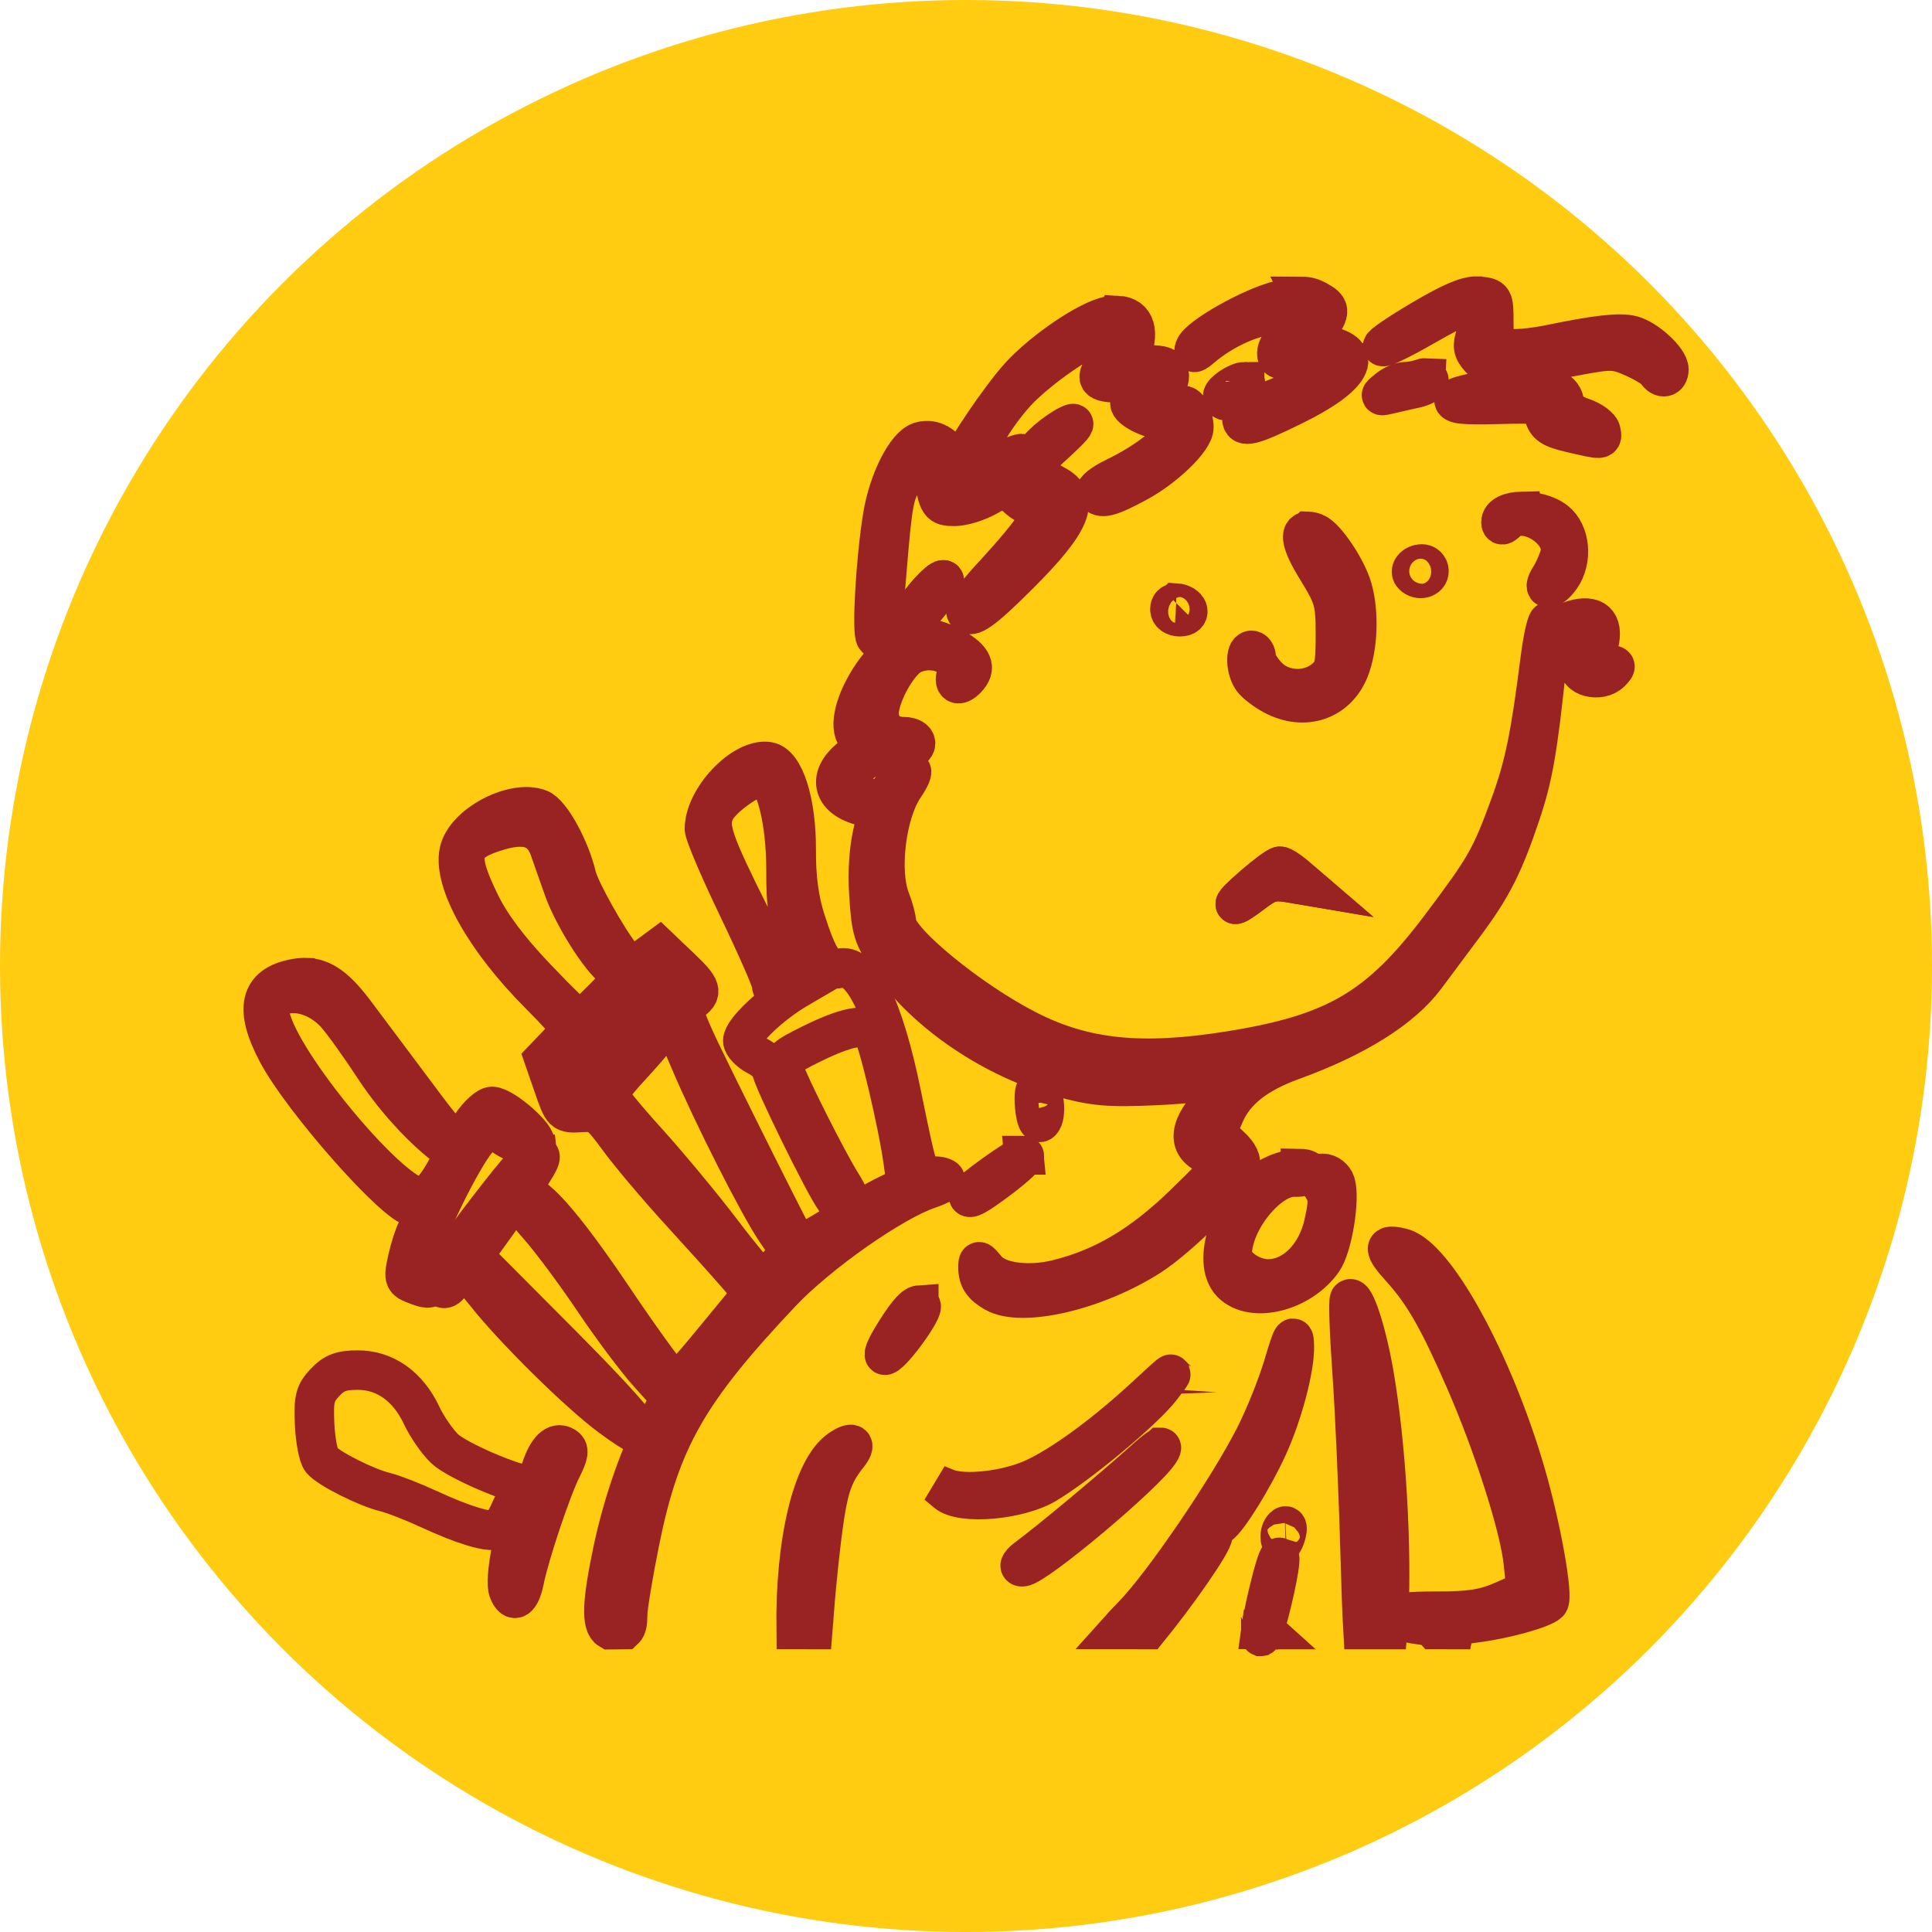 <?xml version="1.0" encoding="UTF-8" standalone="no"?>
<!-- Created with Inkscape (http://www.inkscape.org/) -->

<svg
   width="18.055mm"
   height="18.055mm"
   viewBox="0 0 68.24 68.24"
   version="1.1"
   id="svg1"
   xml:space="preserve"
   inkscape:version="1.4.2 (ebf0e940d0, 2025-05-08)"
   sodipodi:docname="diagram.svg"
   inkscape:export-filename="diagram.png"
   inkscape:export-xdpi="96"
   inkscape:export-ydpi="96"
   xmlns:inkscape="http://www.inkscape.org/namespaces/inkscape"
   xmlns:sodipodi="http://sodipodi.sourceforge.net/DTD/sodipodi-0.dtd"
   xmlns="http://www.w3.org/2000/svg"
   xmlns:svg="http://www.w3.org/2000/svg"><sodipodi:namedview
     id="namedview1"
     pagecolor="#ffffff"
     bordercolor="#000000"
     borderopacity="0.25"
     inkscape:showpageshadow="2"
     inkscape:pageopacity="0.0"
     inkscape:pagecheckerboard="0"
     inkscape:deskcolor="#d1d1d1"
     inkscape:document-units="mm"
     inkscape:zoom="0.32"
     inkscape:cx="1357.8125"
     inkscape:cy="398.4375"
     inkscape:window-width="1440"
     inkscape:window-height="900"
     inkscape:window-x="0"
     inkscape:window-y="0"
     inkscape:window-maximized="1"
     inkscape:current-layer="layer1"
     showguides="false" /><defs
     id="defs1" /><g
     inkscape:label="Layer 1"
     inkscape:groupmode="layer"
     id="layer1"
     transform="translate(-2106.897,-864.181)"><ellipse
       style="fill:#ffcc11;fill-opacity:1;stroke:#ffcc11;stroke-width:1.965;stroke-linecap:round;stroke-dasharray:none;stroke-opacity:1"
       id="ellipse181"
       cx="2141.017"
       cy="898.301"
       rx="33.138"
       ry="33.138"
       inkscape:export-filename="Loggor-Dsekt\DORDFRAD.svg"
       inkscape:export-xdpi="96"
       inkscape:export-ydpi="96" /><g
       id="g405"
       transform="translate(-1.215,2.326)"><path
         d="m 2152.767,919.412 h -0.113 c -0.02,0.148 -0.023,0.236 -0.01,0.242 0,0 0,0 0,0 2e-4,4e-5 0,0 0,0 0,9e-5 0,0 0.01,-0.002 0.026,-0.016 0.066,-0.105 0.112,-0.241 z"
         style="fill:none;fill-opacity:1;stroke:#992222;stroke-width:1.395;stroke-dasharray:none;stroke-opacity:1"
         id="path401" /><path
         d="m 2161.861,879.917 c -0.405,0.008 -0.734,0.138 -0.734,0.385 0,0.124 0.067,0.118 0.203,-0.018 0.613,-0.613 2.099,0.301 1.882,1.156 -0.059,0.231 -0.218,0.592 -0.353,0.802 -0.323,0.5 0.026,0.505 0.377,0.005 0.43,-0.614 0.342,-1.571 -0.183,-1.984 -0.305,-0.24 -0.787,-0.353 -1.192,-0.345 z m -7.538,0.706 c -0.343,-0.013 -0.241,0.458 0.302,1.336 0.606,0.982 0.655,1.155 0.655,2.317 0,1.116 -0.045,1.293 -0.4,1.581 -0.571,0.462 -1.468,0.421 -1.98,-0.092 -0.229,-0.229 -0.416,-0.534 -0.416,-0.678 0,-0.144 -0.076,-0.262 -0.17,-0.262 -0.235,0 -0.203,0.705 0.048,1.032 0.114,0.148 0.435,0.393 0.715,0.544 1.097,0.592 2.249,0.209 2.691,-0.895 0.31,-0.775 0.357,-2.008 0.11,-2.871 -0.202,-0.703 -0.951,-1.815 -1.318,-1.956 -0.094,-0.036 -0.172,-0.055 -0.236,-0.057 z m 4.017,1.152 c -0.283,0 -0.474,0.242 -0.316,0.4 0.203,0.203 0.56,0.11 0.56,-0.146 0,-0.14 -0.11,-0.254 -0.244,-0.254 z m -8.685,1.379 c -0.134,-0.003 -0.222,0.08 -0.222,0.218 0,0.157 0.145,0.267 0.353,0.267 0.413,0 0.355,-0.396 -0.07,-0.479 -0.021,-0.004 -0.041,-0.006 -0.06,-0.007 z m 3.667,9.298 c -0.077,0 -0.493,0.305 -0.923,0.678 -0.881,0.763 -0.875,0.91 0.01,0.235 0.478,-0.365 0.693,-0.424 1.218,-0.335 l 0.637,0.108 -0.4,-0.343 c -0.22,-0.189 -0.463,-0.343 -0.54,-0.343 z"
         style="fill:none;fill-opacity:1;stroke:#992222;stroke-width:1.395;stroke-linecap:round;stroke-dasharray:none;stroke-opacity:1"
         id="path405" /><path
         d="m 2141.427,882.335 c -0.155,0.011 -0.731,0.62 -1.029,1.124 -0.168,0.285 -0.226,0.519 -0.127,0.519 0.098,0 0.179,-0.057 0.179,-0.127 0,-0.07 0.229,-0.394 0.508,-0.72 0.279,-0.326 0.508,-0.664 0.508,-0.75 0,-0.033 -0.014,-0.048 -0.04,-0.046 z"
         style="fill:none;fill-opacity:1;stroke:#992222;stroke-width:1.395;stroke-linecap:round;stroke-dasharray:none;stroke-opacity:1"
         id="path404" /><path
         d="m 2160.279,872.314 c -0.377,-0.004 -0.914,0.228 -1.93,0.826 -0.815,0.48 -1.446,0.909 -1.401,0.954 0.045,0.045 0.686,-0.268 1.426,-0.694 0.74,-0.427 1.429,-0.776 1.532,-0.776 0.341,0 0.513,0.542 0.335,1.054 -0.138,0.395 -0.11,0.552 0.146,0.836 0.356,0.393 0.9,0.379 3.367,-0.086 1.267,-0.239 1.402,-0.235 2.054,0.053 0.384,0.17 0.751,0.393 0.815,0.497 0.17,0.275 0.436,0.23 0.436,-0.074 0,-0.343 -0.796,-1.074 -1.31,-1.203 -0.439,-0.11 -1.214,-0.023 -2.926,0.329 -0.606,0.125 -1.292,0.18 -1.525,0.123 -0.381,-0.093 -0.424,-0.187 -0.424,-0.943 0,-0.813 -0.016,-0.842 -0.52,-0.891 -0.024,-0.002 -0.048,-0.003 -0.073,-0.004 z m -6.167,0.014 c -0.194,0 -0.439,0.044 -0.806,0.132 -0.988,0.237 -2.871,1.303 -2.996,1.696 -0.064,0.2 -0.018,0.195 0.242,-0.026 0.806,-0.685 1.878,-1.151 2.761,-1.201 1.025,-0.058 1.287,0.18 0.602,0.547 -0.494,0.264 -0.822,0.764 -0.667,1.015 0.056,0.091 0.537,0.169 1.067,0.171 l 0.965,0.005 -0.452,0.398 c -0.249,0.219 -0.992,0.605 -1.653,0.857 -0.705,0.269 -1.2,0.558 -1.2,0.698 0,0.372 0.332,0.292 1.814,-0.434 2.109,-1.034 2.554,-1.871 1.136,-2.137 l -0.575,-0.108 0.337,-0.474 c 0.434,-0.61 0.425,-0.741 -0.071,-1.007 -0.166,-0.089 -0.31,-0.133 -0.505,-0.134 z m -6.525,0.671 c -0.09,-0.005 -0.19,0.002 -0.299,0.019 -0.7,0.114 -2.337,1.22 -3.172,2.145 -0.671,0.743 -1.971,2.662 -1.971,2.91 0,0.38 0.302,0.051 0.763,-0.832 0.28,-0.536 0.852,-1.306 1.271,-1.712 0.917,-0.887 2.421,-1.882 2.926,-1.935 0.516,-0.055 0.565,0.432 0.106,1.053 -0.447,0.605 -0.382,0.715 0.437,0.738 0.479,0.014 0.588,0.074 0.508,0.28 -0.056,0.145 -0.116,0.333 -0.132,0.418 -0.041,0.212 0.731,0.601 1.199,0.604 0.267,0.002 0.381,0.104 0.381,0.341 0,0.374 -0.942,1.126 -2.133,1.703 -0.412,0.2 -0.707,0.432 -0.654,0.517 0.159,0.257 0.479,0.178 1.473,-0.36 0.973,-0.527 1.991,-1.516 1.991,-1.935 0,-0.353 -0.187,-0.771 -0.346,-0.771 -0.077,0 -0.348,-0.079 -0.601,-0.175 -0.424,-0.161 -0.436,-0.192 -0.162,-0.393 0.164,-0.12 0.269,-0.365 0.233,-0.546 -0.052,-0.262 -0.208,-0.328 -0.783,-0.328 -0.574,0 -0.697,-0.051 -0.61,-0.254 0.383,-0.895 0.209,-1.457 -0.424,-1.489 z m 10.879,2.204 c -0.043,-0.002 -0.094,0.008 -0.15,0.029 -0.147,0.057 -0.4,0.103 -0.561,0.103 -0.161,0 -0.441,0.12 -0.622,0.267 -0.317,0.257 -0.314,0.263 0.095,0.166 0.233,-0.056 0.633,-0.147 0.89,-0.203 0.256,-0.056 0.466,-0.177 0.466,-0.268 0,-0.057 -0.047,-0.09 -0.118,-0.092 z m -6.391,0.132 c -0.242,0 -0.778,0.354 -0.778,0.514 0,0.266 0.265,0.188 0.593,-0.175 0.169,-0.186 0.252,-0.339 0.185,-0.339 z m 10.005,0.19 c -1.028,0.032 -2.545,0.257 -2.606,0.444 -0.052,0.159 0.312,0.201 1.502,0.169 1.549,-0.04 1.572,-0.035 1.674,0.383 0.083,0.342 0.265,0.461 0.943,0.619 1.138,0.265 1.126,0.265 1.064,-0.054 -0.03,-0.155 -0.322,-0.371 -0.648,-0.48 -0.398,-0.133 -0.611,-0.319 -0.647,-0.565 -0.034,-0.228 -0.218,-0.408 -0.487,-0.476 -0.162,-0.041 -0.451,-0.051 -0.793,-0.041 z m -16.067,1.289 c -0.025,0 -0.072,0.018 -0.14,0.051 -0.505,0.247 -1.186,0.846 -1.186,1.042 0,0.231 0.094,0.171 0.868,-0.555 0.389,-0.365 0.539,-0.54 0.458,-0.538 z m -5.191,0.605 c -0.07,0.003 -0.139,0.014 -0.209,0.036 -0.501,0.159 -1.12,1.388 -1.322,2.625 -0.25,1.529 -0.4,4.147 -0.247,4.3 0.177,0.177 0.19,0.104 0.378,-2.182 0.221,-2.69 0.27,-2.947 0.653,-3.461 0.392,-0.525 0.942,-0.578 1.015,-0.099 0.155,1.027 0.205,1.102 0.739,1.102 0.288,0 0.812,-0.161 1.163,-0.359 l 0.638,-0.359 0.359,0.359 c 0.197,0.197 0.473,0.359 0.613,0.359 0.613,0 0.216,0.674 -1.478,2.51 -0.543,0.588 -0.942,1.141 -0.888,1.229 0.155,0.252 0.585,-0.053 1.848,-1.312 1.896,-1.888 2.223,-2.703 1.28,-3.19 -0.28,-0.145 -0.508,-0.343 -0.508,-0.44 0,-0.234 -0.434,-0.661 -0.671,-0.661 -0.103,0 -0.564,0.191 -1.024,0.424 -1.075,0.545 -1.292,0.534 -1.413,-0.075 -0.092,-0.461 -0.459,-0.784 -0.857,-0.806 -0.023,-0.002 -0.046,-0.002 -0.069,0 z m 0.605,4.916 c -0.155,0.011 -0.731,0.62 -1.029,1.124 -0.168,0.285 -0.226,0.519 -0.127,0.519 0.098,0 0.179,-0.057 0.179,-0.127 0,-0.07 0.229,-0.394 0.508,-0.72 0.279,-0.326 0.508,-0.664 0.508,-0.75 0,-0.033 -0.014,-0.048 -0.04,-0.046 z m -0.689,2.065 c -0.091,-0.002 -0.179,0.006 -0.264,0.023 -1.326,0.265 -2.86,3.083 -1.954,3.59 0.233,0.13 0.197,0.207 -0.244,0.521 -0.877,0.624 -0.855,1.372 0.05,1.714 0.548,0.208 0.65,0.005 0.181,-0.364 -0.236,-0.186 -0.429,-0.448 -0.429,-0.582 0,-0.306 1.023,-0.948 1.327,-0.833 0.359,0.135 1.046,-0.099 1.046,-0.357 0,-0.137 -0.173,-0.236 -0.411,-0.236 -0.629,0 -0.984,-0.45 -0.85,-1.08 0.144,-0.681 0.696,-1.589 1.096,-1.803 0.763,-0.409 1.813,0.027 1.61,0.668 -0.13,0.408 0.114,0.466 0.418,0.099 0.307,-0.37 0.105,-0.705 -0.657,-1.094 -0.339,-0.173 -0.644,-0.261 -0.918,-0.266 z"
         style="fill:none;fill-opacity:1;stroke:#992222;stroke-width:1.395;stroke-linecap:round;stroke-dasharray:none;stroke-opacity:1"
         id="path403" /><path
         d="m 2149.119,912.978 c 0.032,0 0.016,0.05 -0.048,0.151 -0.491,0.781 -4.408,4.068 -4.849,4.068 -0.163,0 -0.065,-0.146 0.256,-0.381 0.696,-0.51 2.962,-2.401 4.012,-3.347 0.361,-0.326 0.571,-0.489 0.628,-0.49 z"
         style="fill:none;fill-opacity:1;stroke:#992222;stroke-width:1.395;stroke-linecap:round;stroke-dasharray:none;stroke-opacity:1"
         id="path402" /><path
         d="m 2140.565,907.954 c -0.184,0.013 -0.495,0.394 -0.963,1.174 -0.217,0.363 -0.315,0.629 -0.217,0.593 0.297,-0.11 1.402,-1.657 1.251,-1.75 -0.021,-0.013 -0.045,-0.019 -0.071,-0.017 z"
         style="fill:none;fill-opacity:1;stroke:#992222;stroke-width:1.395;stroke-linecap:round;stroke-dasharray:none;stroke-opacity:1"
         id="path400" /><path
         d="m 2144.277,902.672 c 0.01,0 0.01,0.002 0.013,0.004 0.047,0.047 -0.328,0.397 -0.833,0.778 -0.841,0.635 -1.142,0.8 -1.142,0.629 0,-0.133 1.778,-1.404 1.962,-1.41 z"
         style="fill:none;fill-opacity:1;stroke:#992222;stroke-width:1.395;stroke-linecap:round;stroke-dasharray:none;stroke-opacity:1"
         id="path399" /><path
         d="m 2164.038,883.686 c 0.603,-0.035 0.77,0.465 0.397,1.351 -0.102,0.242 -0.036,0.297 0.353,0.297 0.433,0 0.453,0.025 0.214,0.264 -0.379,0.379 -1.231,0.156 -1.094,-0.286 0.054,-0.174 0.145,-0.469 0.203,-0.654 0.124,-0.403 -0.248,-0.596 -0.855,-0.444 -0.359,0.09 -0.424,0.227 -0.512,1.077 -0.315,3.035 -0.481,3.995 -0.922,5.307 -0.611,1.819 -1.014,2.611 -2.004,3.938 -0.431,0.578 -1.042,1.398 -1.358,1.823 -0.827,1.113 -2.458,2.137 -4.692,2.947 -1.284,0.465 -2.049,1.072 -2.408,1.912 -0.298,0.697 -0.308,0.643 0.208,1.122 0.297,0.275 0.408,0.514 0.34,0.727 -0.169,0.526 -2.16,2.501 -3.177,3.152 -1.909,1.221 -4.52,1.833 -5.485,1.285 -0.429,-0.244 -0.587,-0.478 -0.591,-0.876 0,-0.287 0.024,-0.282 0.296,0.053 0.382,0.472 1.467,0.625 2.535,0.357 1.597,-0.401 2.928,-1.187 4.396,-2.596 0.778,-0.747 1.415,-1.406 1.415,-1.463 0,-0.058 -0.229,-0.206 -0.508,-0.33 -0.781,-0.346 -0.697,-1.011 0.254,-2.004 0.419,-0.438 0.763,-0.818 0.763,-0.846 0,0 0,-0.002 0,-0.002 -2e-4,0 0,-0.002 0,-0.002 -0.018,-0.019 -0.221,0.039 -0.465,0.133 -0.256,0.099 -1.343,0.22 -2.415,0.268 -1.655,0.074 -2.153,0.032 -3.304,-0.281 -2.423,-0.659 -4.82,-2.285 -6.091,-4.131 -0.584,-0.849 -0.648,-1.053 -0.729,-2.352 -0.104,-1.666 0.217,-3.035 0.904,-3.851 0.594,-0.706 0.83,-0.659 0.337,0.068 -0.626,0.922 -0.878,2.964 -0.49,3.967 0.121,0.314 0.221,0.681 0.221,0.815 0,0.649 2.597,2.78 4.661,3.825 2.003,1.013 4.019,1.215 7.135,0.714 3.715,-0.598 5.263,-1.508 7.408,-4.355 1.602,-2.127 1.784,-2.445 2.471,-4.323 0.499,-1.365 0.718,-2.422 1.057,-5.096 0.11,-0.868 0.255,-1.489 0.323,-1.38 0.093,0.151 0.268,0.146 0.726,-0.019 0.184,-0.067 0.347,-0.103 0.486,-0.111 z m -10.716,8.766 c 0.077,0 0.321,0.154 0.541,0.343 l 0.4,0.343 -0.637,-0.108 c -0.525,-0.089 -0.739,-0.03 -1.218,0.335 -0.885,0.675 -0.891,0.528 -0.01,-0.235 0.431,-0.373 0.846,-0.678 0.923,-0.678 z m -22.141,3.732 c 0.111,0.002 0.374,0.136 0.585,0.298 l 0.382,0.295 -1.738,1.89 c -0.956,1.04 -1.832,1.897 -1.946,1.905 -0.242,0.017 -0.783,-0.746 -0.698,-0.984 0.113,-0.315 3.216,-3.408 3.416,-3.404 z m 22.86,6.946 c 0.183,0.003 0.306,0.053 0.306,0.158 0,0.087 -0.233,0.151 -0.517,0.143 -0.914,-0.026 -2.188,1.546 -2.194,2.707 0,0.418 0.669,0.89 1.264,0.89 0.904,0 1.713,-0.8 1.97,-1.949 0.178,-0.796 0.168,-0.971 -0.078,-1.347 -0.27,-0.413 -0.268,-0.432 0.048,-0.432 0.183,0 0.38,0.152 0.44,0.341 0.175,0.551 -0.104,2.249 -0.45,2.741 -0.779,1.107 -2.482,1.529 -3.214,0.797 -0.756,-0.756 -0.01,-2.907 1.291,-3.709 0.354,-0.219 0.828,-0.343 1.134,-0.338 z"
         style="fill:none;fill-opacity:1;stroke:#992222;stroke-width:1.395;stroke-linecap:round;stroke-dasharray:none;stroke-opacity:1"
         id="path398" /><path
         d="m 2118.946,896.386 c -0.135,-0.005 -0.275,0.007 -0.425,0.035 -1.247,0.234 -1.439,1.065 -0.606,2.627 0.904,1.697 4.219,5.438 4.817,5.438 0.296,0 0.341,0.382 0.098,0.836 -0.09,0.168 -0.236,0.626 -0.323,1.017 -0.145,0.647 -0.127,0.725 0.206,0.859 0.481,0.194 0.583,0.198 0.69,0.025 0.049,-0.08 -0.097,-0.23 -0.326,-0.334 -0.485,-0.221 -0.502,-0.149 0.592,-2.487 0.436,-0.932 1.006,-1.946 1.267,-2.253 0.411,-0.484 0.51,-0.528 0.749,-0.329 0.495,0.411 1.184,0.64 1.31,0.435 0.141,-0.227 -1.09,-1.312 -1.498,-1.321 -0.162,-0.004 -0.496,0.299 -0.744,0.673 -0.545,0.824 -0.481,0.865 -2.183,-1.415 -0.707,-0.947 -1.573,-2.103 -1.924,-2.569 -0.644,-0.854 -1.115,-1.212 -1.699,-1.236 z m -0.458,0.556 c 0.507,0.005 1.063,0.268 1.482,0.726 0.233,0.254 0.856,1.123 1.385,1.93 0.766,1.169 1.919,2.389 2.797,2.96 0,0 0,0 0,0 0.028,0.026 -0.15,0.39 -0.398,0.813 -0.283,0.482 -0.575,0.776 -0.771,0.776 -1.035,0 -4.987,-4.746 -5.327,-6.397 -0.101,-0.489 -0.062,-0.569 0.348,-0.725 0.151,-0.058 0.315,-0.084 0.484,-0.082 z m 13.357,0.946 c 0.01,0 0.01,0.002 0.012,0.005 0.025,0.037 0.304,0.678 0.62,1.424 0.795,1.88 2.426,5.102 3.043,6.012 l 0.514,0.758 -0.451,0.471 c -0.248,0.259 -0.51,0.47 -0.582,0.47 -0.072,0 -0.696,-0.744 -1.386,-1.652 -0.69,-0.909 -1.875,-2.338 -2.633,-3.176 -0.758,-0.838 -1.379,-1.593 -1.379,-1.677 0,-0.084 0.325,-0.504 0.723,-0.933 0.398,-0.429 0.894,-1.002 1.104,-1.272 0.19,-0.245 0.366,-0.425 0.416,-0.428 z m 12.898,2.412 c 0.01,0 0.016,0 0.024,0.003 0.234,0.077 0.327,0.963 0.122,1.168 -0.105,0.105 -0.187,-0.085 -0.23,-0.531 -0.037,-0.393 0,-0.633 0.084,-0.641 z"
         style="fill:none;fill-opacity:1;stroke:#992222;stroke-width:1.395;stroke-linecap:round;stroke-dasharray:none;stroke-opacity:1"
         id="path397" /><path
         d="m 2130.166,919.412 c 0.086,-0.081 0.115,-0.244 0.115,-0.519 0,-0.268 0.193,-1.44 0.429,-2.604 0.726,-3.585 1.693,-5.284 4.995,-8.78 1.302,-1.378 3.919,-3.216 5.203,-3.653 0.475,-0.162 0.685,-0.308 0.557,-0.387 -0.113,-0.07 -0.339,-0.092 -0.502,-0.049 -0.38,0.1 -0.414,0.003 -1.01,-2.914 -0.631,-3.089 -1.405,-4.656 -2.198,-4.449 -0.46,0.12 -0.735,-0.273 -1.192,-1.704 -0.229,-0.717 -0.334,-1.503 -0.328,-2.452 0.011,-1.713 -0.416,-3.062 -0.997,-3.145 -0.887,-0.128 -2.245,1.308 -2.245,2.374 0,0.177 0.534,1.431 1.186,2.788 0.652,1.356 1.186,2.573 1.186,2.704 0,0.241 0.203,0.318 0.378,0.143 0.053,-0.053 -0.436,-1.158 -1.085,-2.457 -1.386,-2.772 -1.548,-3.249 -1.294,-3.807 0.222,-0.486 1.433,-1.326 1.742,-1.207 0.419,0.161 0.768,1.641 0.768,3.255 0,1.43 0.047,1.653 0.565,2.682 l 0.565,1.123 -0.723,0.423 c -0.944,0.553 -1.933,1.493 -1.933,1.837 0,0.15 0.229,0.391 0.508,0.535 0.28,0.145 0.508,0.365 0.508,0.49 0,0.264 1.882,4.102 2.245,4.578 0.135,0.177 0.332,0.269 0.438,0.204 0.133,-0.082 0.068,-0.316 -0.212,-0.759 -0.489,-0.775 -1.873,-3.522 -2.032,-4.033 -0.1,-0.321 0.024,-0.435 0.973,-0.902 1.222,-0.602 1.892,-0.733 2.15,-0.422 0.191,0.23 0.901,3.222 1.089,4.585 l 0.117,0.847 -0.646,0.307 c -0.355,0.169 -1.206,0.655 -1.891,1.081 -1.011,0.629 -1.274,0.729 -1.403,0.535 -0.088,-0.132 -1.042,-2.018 -2.121,-4.193 -1.938,-3.907 -1.958,-3.957 -1.605,-4.204 0.496,-0.348 0.457,-0.488 -0.355,-1.261 l -0.712,-0.678 -0.503,0.372 -0.504,0.372 -0.322,-0.408 c -0.526,-0.666 -1.481,-2.376 -1.593,-2.849 -0.235,-1 -0.915,-2.231 -1.315,-2.383 -0.925,-0.352 -2.638,0.563 -2.833,1.513 -0.221,1.08 0.935,3.131 2.84,5.035 0.594,0.594 1.079,1.131 1.079,1.194 0,0.063 -0.207,0.331 -0.461,0.596 l -0.461,0.481 0.335,0.969 c 0.331,0.96 0.341,0.969 0.968,0.932 0.59,-0.035 0.681,0.029 1.341,0.932 0.389,0.533 1.362,1.685 2.162,2.561 0.8,0.875 1.706,1.882 2.012,2.238 l 0.557,0.646 -1.32,1.603 c -1.26,1.53 -1.335,1.59 -1.639,1.321 -0.175,-0.155 -1.064,-1.388 -1.973,-2.739 -1.785,-2.652 -2.92,-3.923 -3.229,-3.614 -0.131,0.131 0.037,0.431 0.593,1.057 0.427,0.481 1.3,1.653 1.939,2.605 0.64,0.952 1.516,2.124 1.948,2.603 l 0.784,0.871 -0.416,0.744 c -0.636,1.139 -1.27,2.943 -1.627,4.631 -0.386,1.829 -0.421,2.632 -0.11,2.81 z m -3.641,-28.346 c 0.494,0.015 0.814,0.263 0.989,0.753 0.107,0.302 0.329,0.93 0.492,1.396 0.349,0.999 1.317,2.53 1.822,2.884 0.352,0.246 0.347,0.259 -0.393,1.013 -0.412,0.42 -0.801,0.764 -0.864,0.764 -0.063,0 -0.753,-0.671 -1.533,-1.491 -0.953,-1.002 -1.598,-1.862 -1.968,-2.623 -0.85,-1.747 -0.743,-2.155 0.673,-2.573 0.299,-0.088 0.559,-0.129 0.783,-0.122 z"
         style="fill:none;fill-opacity:1;stroke:#992222;stroke-width:1.395;stroke-linecap:round;stroke-dasharray:none;stroke-opacity:1"
         id="path396" /><path
         d="m 2127.089,902.643 c 0.034,0 0.062,0.011 0.085,0.034 0.097,0.097 -0.252,0.639 -1.75,2.716 l -0.594,0.823 3.081,3.097 c 3.041,3.057 3.687,4.004 1.752,2.57 -1.124,-0.833 -3.411,-3.092 -4.399,-4.344 -0.719,-0.911 -1.003,-1.036 -1.169,-0.512 -0.118,0.372 -0.424,0.464 -0.423,0.127 0,-0.31 0.497,-1.074 1.75,-2.697 1.024,-1.327 1.46,-1.81 1.667,-1.815 z"
         style="fill:none;fill-opacity:1;stroke:#992222;stroke-width:1.395;stroke-linecap:round;stroke-dasharray:none;stroke-opacity:1"
         id="path395" /><path
         d="m 2120.761,910.248 c -0.597,0 -0.847,0.093 -1.171,0.437 -0.356,0.379 -0.405,0.576 -0.366,1.469 0.025,0.567 0.134,1.139 0.243,1.271 0.251,0.302 1.584,0.973 2.254,1.134 0.28,0.067 0.979,0.34 1.554,0.606 1.215,0.561 2.084,0.823 2.39,0.719 0.119,-0.04 0.325,-0.333 0.458,-0.651 0.133,-0.318 0.321,-0.578 0.419,-0.578 0.221,0 0.229,0.267 0.019,0.658 -0.315,0.588 -0.632,2.337 -0.492,2.716 0.18,0.487 0.426,0.326 0.564,-0.368 0.177,-0.887 0.953,-3.206 1.311,-3.919 0.264,-0.526 0.286,-0.686 0.11,-0.795 -0.303,-0.187 -0.602,0.098 -0.831,0.789 -0.105,0.319 -0.289,0.58 -0.407,0.58 -0.527,0 -2.569,-0.879 -2.999,-1.291 -0.261,-0.25 -0.627,-0.78 -0.814,-1.179 -0.48,-1.021 -1.29,-1.597 -2.244,-1.597 z"
         style="fill:none;fill-opacity:1;stroke:#992222;stroke-width:1.395;stroke-linecap:round;stroke-dasharray:none;stroke-opacity:1"
         id="path394" /><path
         d="m 2136.818,919.412 c 0.105,-1.41 0.278,-3.113 0.425,-4.05 0.166,-1.055 0.346,-1.519 0.818,-2.107 0.326,-0.406 0.162,-0.515 -0.294,-0.196 -0.957,0.67 -1.574,3.237 -1.535,6.352 z"
         style="fill:none;fill-opacity:1;stroke:#992222;stroke-width:1.395;stroke-linecap:round;stroke-dasharray:none;stroke-opacity:1"
         id="path393" /><path
         d="m 2149.461,910.393 c -0.038,0.004 -0.284,0.231 -0.799,0.709 -1.484,1.38 -3.002,2.497 -4.038,2.972 -0.943,0.432 -2.446,0.604 -3.072,0.352 l -0.339,-0.137 0.339,0.283 c 0.53,0.442 2.538,0.269 3.499,-0.301 1.167,-0.693 3.455,-2.6 4.065,-3.388 0.232,-0.299 0.359,-0.467 0.351,-0.488 -10e-5,-1.7e-4 0,-0.002 0,-0.002 -10e-5,-1.2e-4 0,0 0,0 0,0 0,0 0,0 z"
         style="fill:none;fill-opacity:1;stroke:#992222;stroke-width:1.395;stroke-linecap:round;stroke-dasharray:none;stroke-opacity:1"
         id="path392" /><path
         d="m 2148.663,919.412 c 0.969,-1.191 2.292,-3.052 2.293,-3.351 0,-0.112 0.099,-0.264 0.219,-0.339 0.3,-0.187 1.201,-1.639 1.714,-2.762 0.528,-1.158 0.953,-2.76 0.941,-3.553 -0.01,-0.498 -0.073,-0.384 -0.386,0.671 -0.207,0.699 -0.66,1.829 -1.007,2.511 -0.947,1.864 -3.252,5.244 -4.32,6.335 -0.191,0.196 -0.343,0.355 -0.461,0.487 z"
         style="fill:none;fill-opacity:1;stroke:#992222;stroke-width:1.395;stroke-linecap:round;stroke-dasharray:none;stroke-opacity:1"
         id="path391" /><path
         d="m 2153.52,915.753 c -0.01,0 -0.022,0.005 -0.035,0.013 -0.084,0.052 -0.154,0.205 -0.154,0.339 0,0.351 0.115,0.301 0.218,-0.095 0.041,-0.157 0.027,-0.26 -0.03,-0.257 z"
         style="fill:none;fill-opacity:1;stroke:#992222;stroke-width:1.395;stroke-linecap:round;stroke-dasharray:none;stroke-opacity:1"
         id="path390" /><path
         d="m 2152.767,919.412 c 0.22,-0.644 0.602,-2.355 0.539,-2.539 0,-0.004 0,-0.007 -0.01,-0.009 0,0 0,0 0,-0.002 -0.047,-0.015 -0.223,0.564 -0.406,1.348 -0.118,0.506 -0.204,0.944 -0.239,1.201 z"
         style="fill:none;fill-opacity:1;stroke:#992222;stroke-width:1.395;stroke-linecap:round;stroke-dasharray:none;stroke-opacity:1"
         id="path389" /><path
         d="m 2157.135,919.412 c 0.01,-0.101 0.012,-0.204 0.018,-0.309 0.139,-2.534 -0.08,-6.248 -0.516,-8.741 -0.26,-1.487 -0.686,-2.79 -0.857,-2.619 -0.049,0.049 -0.01,1.186 0.086,2.526 0.097,1.34 0.227,4.248 0.288,6.461 0.033,1.19 0.063,2.053 0.099,2.682 z"
         style="fill:none;fill-opacity:1;stroke:#992222;stroke-width:1.395;stroke-linecap:round;stroke-dasharray:none;stroke-opacity:1"
         id="path388" /><path
         d="m 2159.485,919.412 c 0.03,-0.131 0.218,-0.172 0.738,-0.236 1.014,-0.124 2.374,-0.5 2.588,-0.716 0.182,-0.182 -0.261,-2.668 -0.814,-4.568 -1.139,-3.915 -3.193,-7.661 -4.363,-7.955 -0.677,-0.17 -0.683,0 -0.026,0.726 0.787,0.871 1.312,1.787 2.239,3.907 1.008,2.304 1.937,5.207 2.068,6.46 l 0.105,1.006 -0.829,0.365 c -0.646,0.285 -1.158,0.365 -2.319,0.363 -1.035,-0.002 -1.471,0.056 -1.427,0.189 0.035,0.106 0.362,0.23 0.727,0.277 0.318,0.041 0.485,0.067 0.589,0.181 z"
         style="fill:none;fill-opacity:1;stroke:#992222;stroke-width:1.395;stroke-linecap:round;stroke-dasharray:none;stroke-opacity:1"
         id="path387" /></g></g></svg>
